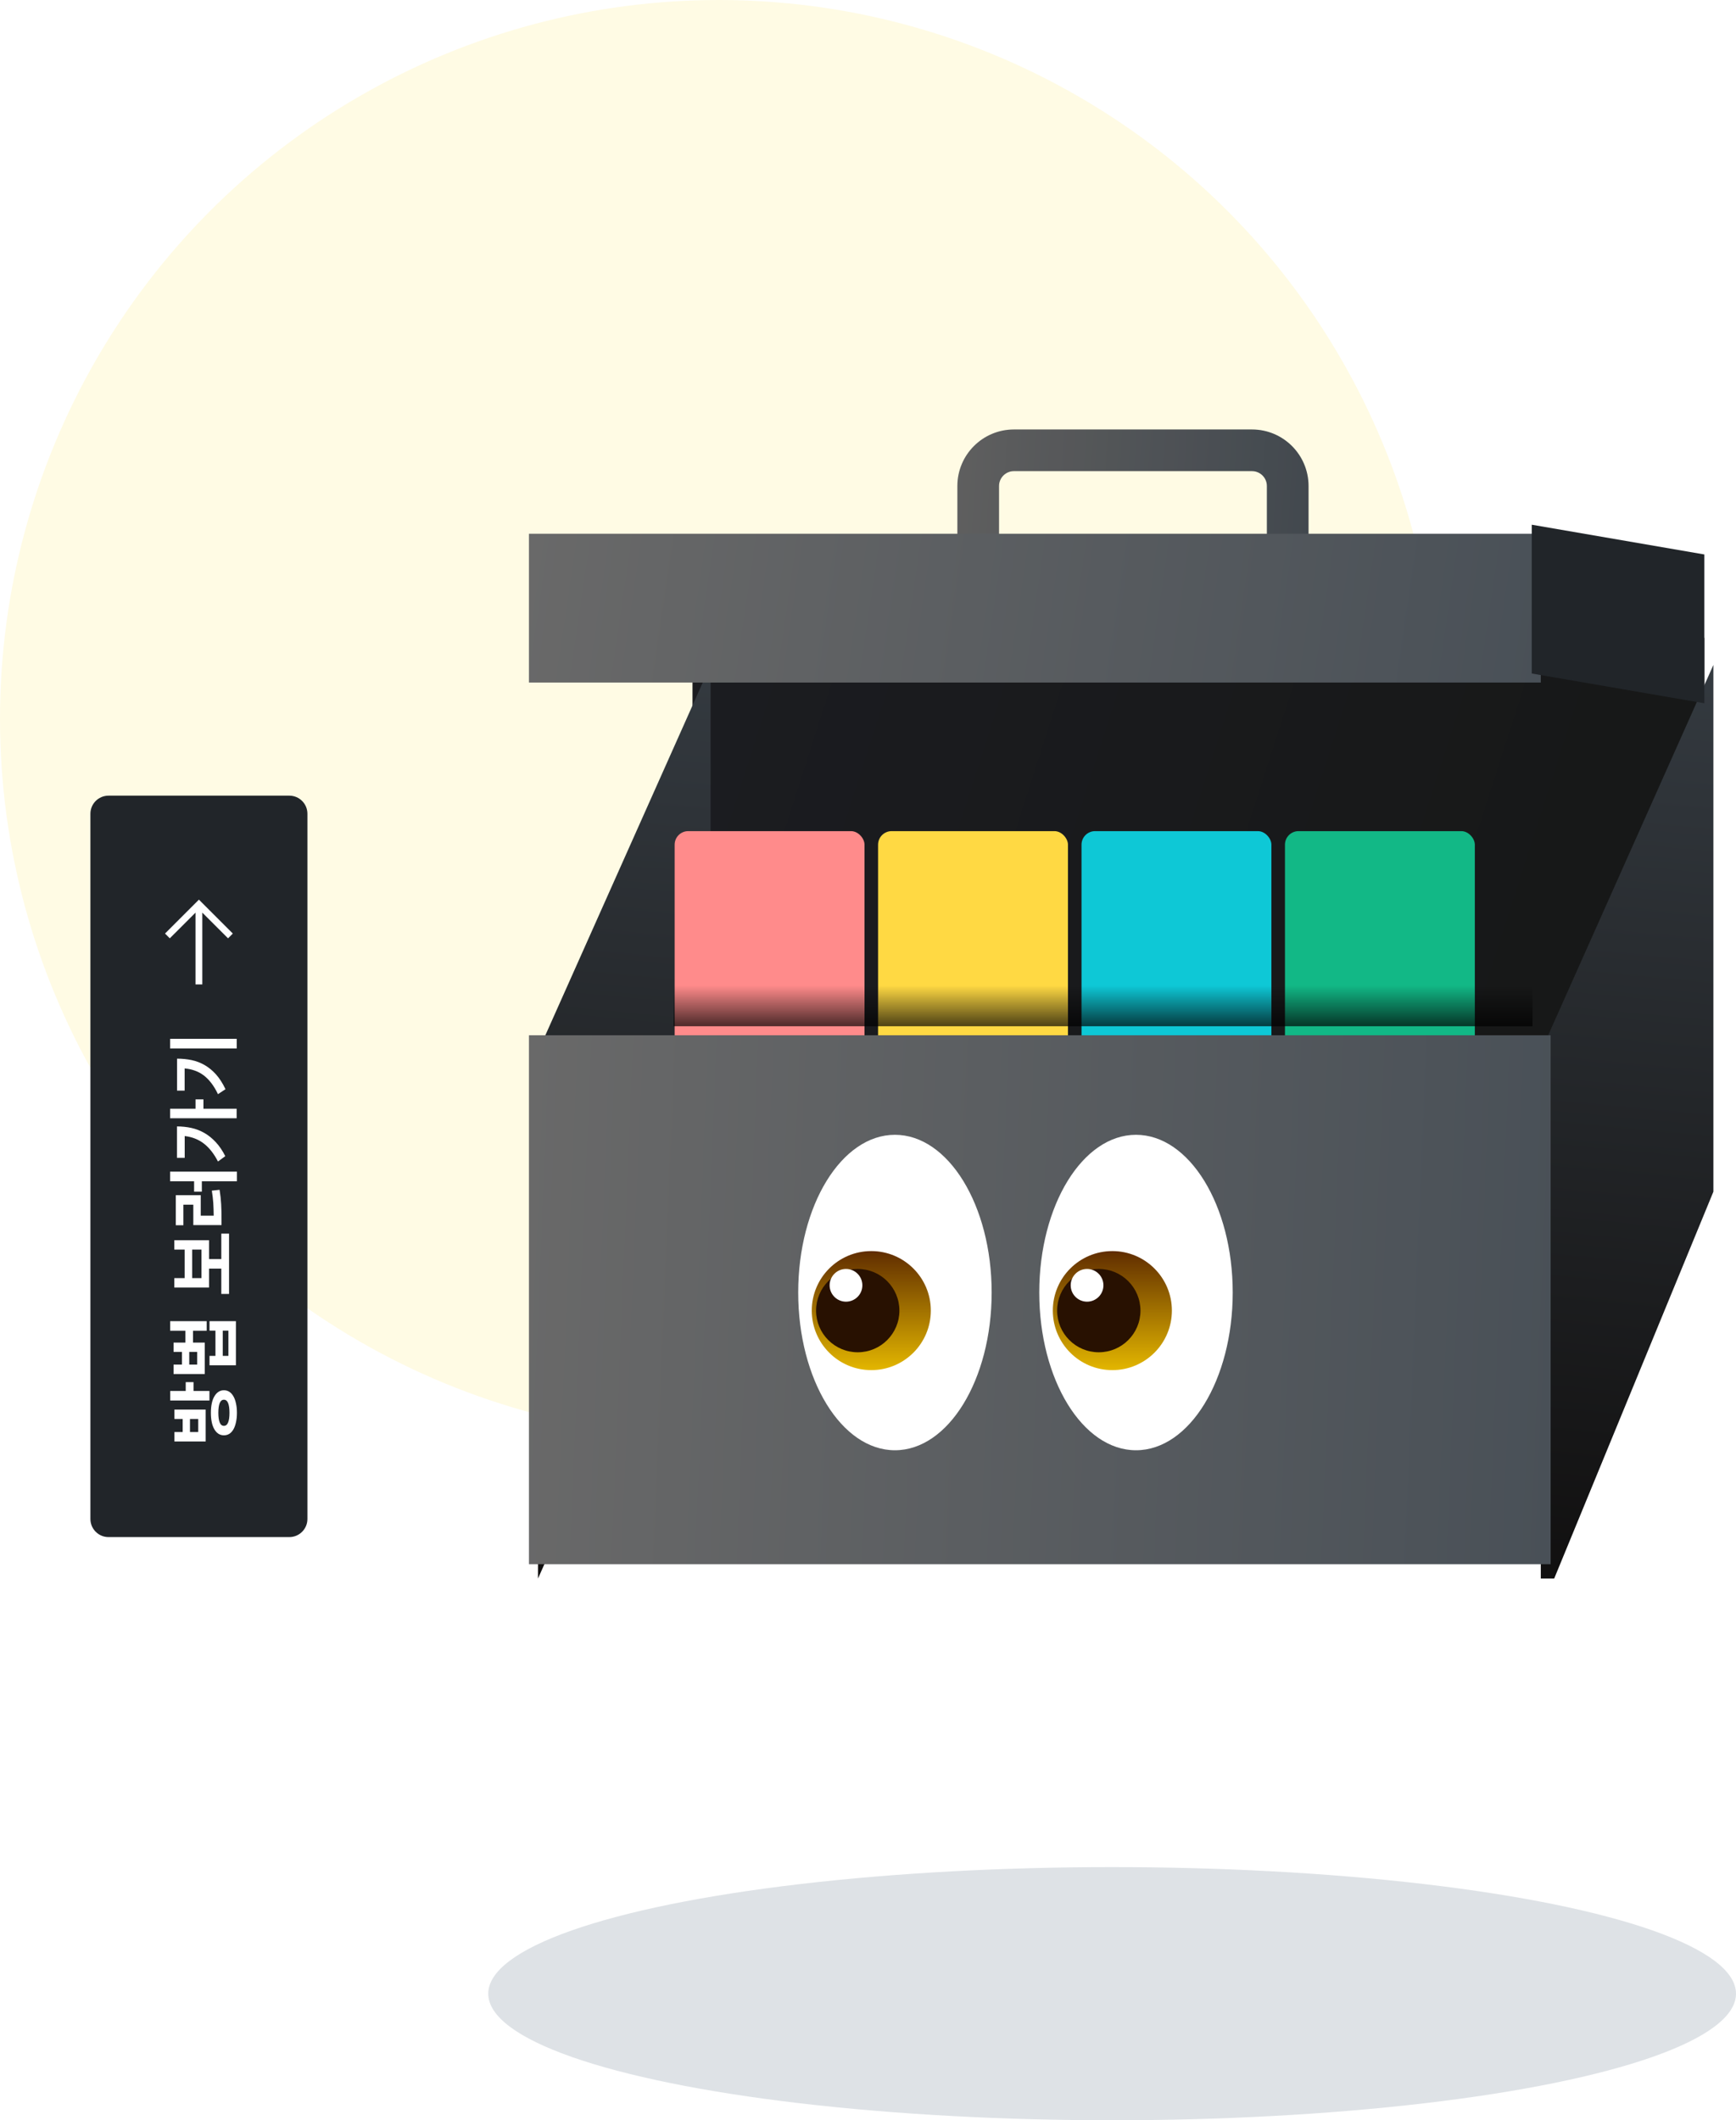 <svg width="384" height="469" viewBox="0 0 384 469" fill="none" xmlns="http://www.w3.org/2000/svg">
<circle cx="159" cy="159" r="159" fill="#FFFBE4"/>
<ellipse cx="246" cy="441" rx="138" ry="28" fill="#DEE2E6"/>
<path fill-rule="evenodd" clip-rule="evenodd" d="M224.277 104.216C222.459 104.216 220.985 105.69 220.985 107.508V119.357H211.769V107.508C211.769 100.6 217.369 95 224.277 95H276.94C283.848 95 289.447 100.6 289.447 107.508V119.357H280.231V107.508C280.231 105.69 278.758 104.216 276.94 104.216H224.277Z" fill="url(#paint0_linear)"/>
<path fill-rule="evenodd" clip-rule="evenodd" d="M224.277 104.216C222.459 104.216 220.985 105.69 220.985 107.508V119.357H211.769V107.508C211.769 100.6 217.369 95 224.277 95H276.94C283.848 95 289.447 100.6 289.447 107.508V119.357H280.231V107.508C280.231 105.69 278.758 104.216 276.94 104.216H224.277Z" fill="black" fill-opacity="0.1"/>
<rect x="153.181" y="141.08" width="223.819" height="116.518" fill="url(#paint1_linear)"/>
<g filter="url(#filter0_i)">
<path d="M338.819 226.658L377 141.08V257.598L341.782 343.176H338.819V226.658Z" fill="url(#paint2_linear)"/>
</g>
<g filter="url(#filter1_i)">
<path d="M115 226.658L153.181 141.08V257.598L115 343.176V226.658Z" fill="url(#paint3_linear)"/>
</g>
<rect x="149.231" y="183.844" width="42" height="121.126" rx="3" fill="#FF8B8B"/>
<rect x="194.231" y="183.844" width="42" height="121.126" rx="3" fill="#FFD943"/>
<rect x="239.231" y="183.844" width="42" height="121.126" rx="3" fill="#0EC8D6"/>
<rect x="284.231" y="183.844" width="42" height="121.126" rx="3" fill="#12B886"/>
<g filter="url(#filter2_i)">
<rect x="115" y="227" width="226" height="117" fill="url(#paint4_linear)"/>
</g>
<g filter="url(#filter3_i)">
<rect x="115" y="116.065" width="223.819" height="32.915" fill="url(#paint5_linear)"/>
</g>
<path d="M338.819 116.065L377 122.648V155.563L338.819 148.98V116.065Z" fill="#212529"/>
<g filter="url(#filter4_d)">
<g filter="url(#filter5_i)">
<ellipse cx="196.957" cy="285.905" rx="21.395" ry="34.889" fill="white"/>
</g>
<g filter="url(#filter6_i)">
<ellipse cx="188.729" cy="285.905" rx="13.166" ry="13.166" fill="url(#paint6_linear)"/>
</g>
<g filter="url(#filter7_i)">
<ellipse cx="188.729" cy="285.905" rx="9.216" ry="9.216" fill="#281101"/>
</g>
<circle cx="183.133" cy="280.309" r="3.621" fill="white"/>
<g filter="url(#filter8_i)">
<ellipse cx="250.279" cy="285.905" rx="21.395" ry="34.889" fill="white"/>
</g>
<g filter="url(#filter9_i)">
<ellipse cx="242.051" cy="285.905" rx="13.166" ry="13.166" fill="url(#paint7_linear)"/>
</g>
<g filter="url(#filter10_i)">
<ellipse cx="242.051" cy="285.905" rx="9.216" ry="9.216" fill="#281101"/>
</g>
<ellipse cx="236.455" cy="280.309" rx="3.621" ry="3.621" fill="white"/>
</g>
<g style="mix-blend-mode:multiply">
<rect x="339" y="227" width="190" height="9" transform="rotate(180 339 227)" fill="url(#paint8_linear)"/>
</g>
<path d="M24 340C21.791 340 20 338.209 20 336L20 180C20 177.791 21.791 176 24 176L64 176C66.209 176 68 177.791 68 180L68 336C68 338.209 66.209 340 64 340L24 340Z" fill="#212529"/>
<path d="M42.024 313.873L42.024 316.769L43.848 316.769L43.848 313.873L42.024 313.873ZM45.496 311.793L45.496 318.849L38.584 318.849L38.584 316.769L40.408 316.769L40.408 313.873L38.584 313.873L38.584 311.793L45.496 311.793ZM50.76 312.513C50.76 311.563 50.659 310.843 50.456 310.353C50.253 309.862 49.944 309.617 49.528 309.617C49.112 309.617 48.803 309.862 48.6 310.353C48.397 310.843 48.296 311.563 48.296 312.513C48.296 313.451 48.397 314.166 48.6 314.657C48.803 315.147 49.112 315.393 49.528 315.393C49.944 315.393 50.253 315.147 50.456 314.657C50.659 314.166 50.76 313.451 50.76 312.513ZM46.648 312.513C46.648 311.745 46.712 311.057 46.84 310.449C46.968 309.83 47.16 309.307 47.416 308.881C47.661 308.443 47.965 308.107 48.328 307.873C48.68 307.638 49.08 307.521 49.528 307.521C49.976 307.521 50.381 307.638 50.744 307.873C51.096 308.107 51.395 308.443 51.64 308.881C51.885 309.307 52.072 309.83 52.2 310.449C52.339 311.057 52.408 311.745 52.408 312.513C52.408 313.281 52.339 313.974 52.2 314.593C52.072 315.201 51.885 315.723 51.64 316.161C51.395 316.587 51.096 316.918 50.744 317.153C50.381 317.377 49.976 317.489 49.528 317.489C49.08 317.489 48.68 317.377 48.328 317.153C47.965 316.918 47.661 316.587 47.416 316.161C47.16 315.723 46.968 315.201 46.84 314.593C46.712 313.974 46.648 313.281 46.648 312.513ZM41.08 305.729L42.808 305.729L42.808 307.681L46.328 307.681L46.328 309.793L37.656 309.793L37.656 307.681L41.08 307.681L41.08 305.729ZM49.272 294.338L49.272 299.922L50.52 299.922L50.52 294.338L49.272 294.338ZM46.344 294.338L46.344 292.242L52.184 292.242L52.184 302.002L46.344 302.002L46.344 299.922L47.656 299.922L47.656 294.338L46.344 294.338ZM41.864 299.042L41.864 301.842L43.608 301.842L43.608 299.042L41.864 299.042ZM37.64 292.242L45.72 292.242L45.72 294.354L42.696 294.354L42.696 296.978L45.288 296.978L45.288 303.938L38.392 303.938L38.392 301.842L40.248 301.842L40.248 299.042L38.392 299.042L38.392 296.978L41 296.978L41 294.354L37.64 294.354L37.64 292.242ZM44.568 282.714L44.568 276.41L42.504 276.41L42.504 282.714L44.568 282.714ZM48.952 272.874L50.664 272.874L50.664 286.218L48.952 286.218L48.952 280.618L46.248 280.618L46.248 284.81L38.552 284.81L38.552 282.714L40.84 282.714L40.84 276.41L38.552 276.41L38.552 274.33L46.248 274.33L46.248 278.506L48.952 278.506L48.952 272.874ZM47.272 268.907C47.261 267.905 47.229 266.966 47.176 266.091C47.112 265.206 47.005 264.299 46.856 263.371L48.568 263.179C48.653 263.723 48.728 264.262 48.792 264.795C48.845 265.318 48.888 265.846 48.92 266.379C48.952 266.913 48.973 267.462 48.984 268.027C48.995 268.582 49 269.163 49 269.771L49 270.987L42.76 270.987L42.76 266.475L40.568 266.475L40.568 271.019L38.888 271.019L38.888 264.379L44.408 264.379L44.408 268.907L47.272 268.907ZM37.624 259.163L52.408 259.163L52.408 261.291L44.648 261.291L44.648 263.595L42.936 263.595L42.936 261.291L37.624 261.291L37.624 259.163ZM39.144 249.165C40.253 249.165 41.32 249.277 42.344 249.501C43.357 249.725 44.317 250.098 45.224 250.621C46.12 251.133 46.957 251.81 47.736 252.653C48.515 253.485 49.213 254.514 49.832 255.741L48.216 256.925C47.331 255.207 46.296 253.89 45.112 252.973C43.917 252.045 42.499 251.485 40.856 251.293L40.856 256.109L39.144 256.109L39.144 249.165ZM45 243.181L45 245.245L52.344 245.245L52.344 247.357L37.624 247.357L37.624 245.245L43.256 245.245L43.256 243.181L45 243.181ZM39.16 234.174C40.291 234.174 41.368 234.281 42.392 234.494C43.405 234.707 44.365 235.075 45.272 235.598C46.168 236.11 47.005 236.798 47.784 237.662C48.552 238.526 49.251 239.614 49.88 240.926L48.216 242.03C47.768 241.091 47.283 240.281 46.76 239.598C46.237 238.915 45.677 238.345 45.08 237.886C44.472 237.427 43.821 237.075 43.128 236.83C42.424 236.574 41.661 236.409 40.84 236.334L40.84 241.246L39.16 241.246L39.16 234.174ZM37.624 229.79L52.36 229.79L52.36 231.918L37.624 231.918L37.624 229.79Z" fill="white"/>
<path fill-rule="evenodd" clip-rule="evenodd" d="M36.5 206.5L37.557 207.557L43.25 201.873L43.25 217.75L44.75 217.75L44.75 201.873L50.443 207.557L51.5 206.5L44 199L36.5 206.5V206.5Z" fill="white"/>
<mask id="mask0" mask-type="alpha" maskUnits="userSpaceOnUse" x="36" y="199" width="16" height="19">
<path fill-rule="evenodd" clip-rule="evenodd" d="M36.5 206.5L37.557 207.557L43.25 201.873L43.25 217.75L44.75 217.75L44.75 201.873L50.443 207.557L51.5 206.5L44 199L36.5 206.5V206.5Z" fill="white"/>
</mask>
<g mask="url(#mask0)">
</g>
<defs>
<filter id="filter0_i" x="338.819" y="141.08" width="40.181" height="204.095" filterUnits="userSpaceOnUse" color-interpolation-filters="sRGB">
<feFlood flood-opacity="0" result="BackgroundImageFix"/>
<feBlend mode="normal" in="SourceGraphic" in2="BackgroundImageFix" result="shape"/>
<feColorMatrix in="SourceAlpha" type="matrix" values="0 0 0 0 0 0 0 0 0 0 0 0 0 0 0 0 0 0 127 0" result="hardAlpha"/>
<feOffset dx="2" dy="6"/>
<feGaussianBlur stdDeviation="1"/>
<feComposite in2="hardAlpha" operator="arithmetic" k2="-1" k3="1"/>
<feColorMatrix type="matrix" values="0 0 0 0 1 0 0 0 0 1 0 0 0 0 1 0 0 0 0.1 0"/>
<feBlend mode="normal" in2="shape" result="effect1_innerShadow"/>
</filter>
<filter id="filter1_i" x="115" y="141.08" width="40.181" height="204.095" filterUnits="userSpaceOnUse" color-interpolation-filters="sRGB">
<feFlood flood-opacity="0" result="BackgroundImageFix"/>
<feBlend mode="normal" in="SourceGraphic" in2="BackgroundImageFix" result="shape"/>
<feColorMatrix in="SourceAlpha" type="matrix" values="0 0 0 0 0 0 0 0 0 0 0 0 0 0 0 0 0 0 127 0" result="hardAlpha"/>
<feOffset dx="4" dy="6"/>
<feGaussianBlur stdDeviation="1"/>
<feComposite in2="hardAlpha" operator="arithmetic" k2="-1" k3="1"/>
<feColorMatrix type="matrix" values="0 0 0 0 1 0 0 0 0 1 0 0 0 0 1 0 0 0 0.1 0"/>
<feBlend mode="normal" in2="shape" result="effect1_innerShadow"/>
</filter>
<filter id="filter2_i" x="115" y="227" width="228" height="119" filterUnits="userSpaceOnUse" color-interpolation-filters="sRGB">
<feFlood flood-opacity="0" result="BackgroundImageFix"/>
<feBlend mode="normal" in="SourceGraphic" in2="BackgroundImageFix" result="shape"/>
<feColorMatrix in="SourceAlpha" type="matrix" values="0 0 0 0 0 0 0 0 0 0 0 0 0 0 0 0 0 0 127 0" result="hardAlpha"/>
<feMorphology radius="2" operator="erode" in="SourceAlpha" result="effect1_innerShadow"/>
<feOffset dx="2" dy="2"/>
<feGaussianBlur stdDeviation="1"/>
<feComposite in2="hardAlpha" operator="arithmetic" k2="-1" k3="1"/>
<feColorMatrix type="matrix" values="0 0 0 0 1 0 0 0 0 1 0 0 0 0 1 0 0 0 0.2 0"/>
<feBlend mode="normal" in2="shape" result="effect1_innerShadow"/>
</filter>
<filter id="filter3_i" x="115" y="116.065" width="225.819" height="34.915" filterUnits="userSpaceOnUse" color-interpolation-filters="sRGB">
<feFlood flood-opacity="0" result="BackgroundImageFix"/>
<feBlend mode="normal" in="SourceGraphic" in2="BackgroundImageFix" result="shape"/>
<feColorMatrix in="SourceAlpha" type="matrix" values="0 0 0 0 0 0 0 0 0 0 0 0 0 0 0 0 0 0 127 0" result="hardAlpha"/>
<feMorphology radius="2" operator="erode" in="SourceAlpha" result="effect1_innerShadow"/>
<feOffset dx="2" dy="2"/>
<feGaussianBlur stdDeviation="1"/>
<feComposite in2="hardAlpha" operator="arithmetic" k2="-1" k3="1"/>
<feColorMatrix type="matrix" values="0 0 0 0 1 0 0 0 0 1 0 0 0 0 1 0 0 0 0.2 0"/>
<feBlend mode="normal" in2="shape" result="effect1_innerShadow"/>
</filter>
<filter id="filter4_d" x="175.563" y="251.015" width="104.111" height="77.779" filterUnits="userSpaceOnUse" color-interpolation-filters="sRGB">
<feFlood flood-opacity="0" result="BackgroundImageFix"/>
<feColorMatrix in="SourceAlpha" type="matrix" values="0 0 0 0 0 0 0 0 0 0 0 0 0 0 0 0 0 0 127 0"/>
<feOffset dx="4" dy="4"/>
<feGaussianBlur stdDeviation="2"/>
<feColorMatrix type="matrix" values="0 0 0 0 0 0 0 0 0 0 0 0 0 0 0 0 0 0 0.25 0"/>
<feBlend mode="normal" in2="BackgroundImageFix" result="effect1_dropShadow"/>
<feBlend mode="normal" in="SourceGraphic" in2="effect1_dropShadow" result="shape"/>
</filter>
<filter id="filter5_i" x="172.563" y="247.015" width="45.789" height="73.779" filterUnits="userSpaceOnUse" color-interpolation-filters="sRGB">
<feFlood flood-opacity="0" result="BackgroundImageFix"/>
<feBlend mode="normal" in="SourceGraphic" in2="BackgroundImageFix" result="shape"/>
<feColorMatrix in="SourceAlpha" type="matrix" values="0 0 0 0 0 0 0 0 0 0 0 0 0 0 0 0 0 0 127 0" result="hardAlpha"/>
<feOffset dx="-3" dy="-4"/>
<feGaussianBlur stdDeviation="4"/>
<feComposite in2="hardAlpha" operator="arithmetic" k2="-1" k3="1"/>
<feColorMatrix type="matrix" values="0 0 0 0 0 0 0 0 0 0 0 0 0 0 0 0 0 0 0.25 0"/>
<feBlend mode="normal" in2="shape" result="effect1_innerShadow"/>
</filter>
<filter id="filter6_i" x="175.563" y="272.739" width="26.332" height="26.332" filterUnits="userSpaceOnUse" color-interpolation-filters="sRGB">
<feFlood flood-opacity="0" result="BackgroundImageFix"/>
<feBlend mode="normal" in="SourceGraphic" in2="BackgroundImageFix" result="shape"/>
<feColorMatrix in="SourceAlpha" type="matrix" values="0 0 0 0 0 0 0 0 0 0 0 0 0 0 0 0 0 0 127 0" result="hardAlpha"/>
<feOffset/>
<feGaussianBlur stdDeviation="2"/>
<feComposite in2="hardAlpha" operator="arithmetic" k2="-1" k3="1"/>
<feColorMatrix type="matrix" values="0 0 0 0 0.294 0 0 0 0 0.114 0 0 0 0 0 0 0 0 0.5 0"/>
<feBlend mode="normal" in2="shape" result="effect1_innerShadow"/>
</filter>
<filter id="filter7_i" x="176.513" y="276.688" width="21.432" height="18.432" filterUnits="userSpaceOnUse" color-interpolation-filters="sRGB">
<feFlood flood-opacity="0" result="BackgroundImageFix"/>
<feBlend mode="normal" in="SourceGraphic" in2="BackgroundImageFix" result="shape"/>
<feColorMatrix in="SourceAlpha" type="matrix" values="0 0 0 0 0 0 0 0 0 0 0 0 0 0 0 0 0 0 127 0" result="hardAlpha"/>
<feOffset dx="-3"/>
<feGaussianBlur stdDeviation="2"/>
<feComposite in2="hardAlpha" operator="arithmetic" k2="-1" k3="1"/>
<feColorMatrix type="matrix" values="0 0 0 0 0 0 0 0 0 0 0 0 0 0 0 0 0 0 0.8 0"/>
<feBlend mode="normal" in2="shape" result="effect1_innerShadow"/>
</filter>
<filter id="filter8_i" x="225.885" y="247.015" width="45.789" height="73.779" filterUnits="userSpaceOnUse" color-interpolation-filters="sRGB">
<feFlood flood-opacity="0" result="BackgroundImageFix"/>
<feBlend mode="normal" in="SourceGraphic" in2="BackgroundImageFix" result="shape"/>
<feColorMatrix in="SourceAlpha" type="matrix" values="0 0 0 0 0 0 0 0 0 0 0 0 0 0 0 0 0 0 127 0" result="hardAlpha"/>
<feOffset dx="-3" dy="-4"/>
<feGaussianBlur stdDeviation="4"/>
<feComposite in2="hardAlpha" operator="arithmetic" k2="-1" k3="1"/>
<feColorMatrix type="matrix" values="0 0 0 0 0 0 0 0 0 0 0 0 0 0 0 0 0 0 0.25 0"/>
<feBlend mode="normal" in2="shape" result="effect1_innerShadow"/>
</filter>
<filter id="filter9_i" x="228.885" y="272.739" width="26.332" height="26.332" filterUnits="userSpaceOnUse" color-interpolation-filters="sRGB">
<feFlood flood-opacity="0" result="BackgroundImageFix"/>
<feBlend mode="normal" in="SourceGraphic" in2="BackgroundImageFix" result="shape"/>
<feColorMatrix in="SourceAlpha" type="matrix" values="0 0 0 0 0 0 0 0 0 0 0 0 0 0 0 0 0 0 127 0" result="hardAlpha"/>
<feOffset/>
<feGaussianBlur stdDeviation="2"/>
<feComposite in2="hardAlpha" operator="arithmetic" k2="-1" k3="1"/>
<feColorMatrix type="matrix" values="0 0 0 0 0.294 0 0 0 0 0.114 0 0 0 0 0 0 0 0 0.5 0"/>
<feBlend mode="normal" in2="shape" result="effect1_innerShadow"/>
</filter>
<filter id="filter10_i" x="229.834" y="276.688" width="21.432" height="18.432" filterUnits="userSpaceOnUse" color-interpolation-filters="sRGB">
<feFlood flood-opacity="0" result="BackgroundImageFix"/>
<feBlend mode="normal" in="SourceGraphic" in2="BackgroundImageFix" result="shape"/>
<feColorMatrix in="SourceAlpha" type="matrix" values="0 0 0 0 0 0 0 0 0 0 0 0 0 0 0 0 0 0 127 0" result="hardAlpha"/>
<feOffset dx="-3"/>
<feGaussianBlur stdDeviation="2"/>
<feComposite in2="hardAlpha" operator="arithmetic" k2="-1" k3="1"/>
<feColorMatrix type="matrix" values="0 0 0 0 0 0 0 0 0 0 0 0 0 0 0 0 0 0 0.8 0"/>
<feBlend mode="normal" in2="shape" result="effect1_innerShadow"/>
</filter>
<linearGradient id="paint0_linear" x1="289.447" y1="119.357" x2="210.465" y2="113.909" gradientUnits="userSpaceOnUse">
<stop stop-color="#495057"/>
<stop offset="1" stop-color="#696969"/>
</linearGradient>
<linearGradient id="paint1_linear" x1="153.181" y1="167.412" x2="338.49" y2="226.987" gradientUnits="userSpaceOnUse">
<stop stop-color="#1B1C20"/>
<stop offset="1" stop-color="#171818"/>
</linearGradient>
<linearGradient id="paint2_linear" x1="377" y1="141.08" x2="357.91" y2="343.176" gradientUnits="userSpaceOnUse">
<stop stop-color="#343A40"/>
<stop offset="1" stop-color="#111010"/>
</linearGradient>
<linearGradient id="paint3_linear" x1="153.181" y1="141.08" x2="134.09" y2="343.176" gradientUnits="userSpaceOnUse">
<stop stop-color="#343A40"/>
<stop offset="1" stop-color="#111010"/>
</linearGradient>
<linearGradient id="paint4_linear" x1="341" y1="344" x2="110.515" y2="334.372" gradientUnits="userSpaceOnUse">
<stop stop-color="#495057"/>
<stop offset="1" stop-color="#696969"/>
</linearGradient>
<linearGradient id="paint5_linear" x1="338.819" y1="148.98" x2="115" y2="116.065" gradientUnits="userSpaceOnUse">
<stop stop-color="#495057"/>
<stop offset="1" stop-color="#696969"/>
</linearGradient>
<linearGradient id="paint6_linear" x1="188.729" y1="272.739" x2="188.729" y2="299.07" gradientUnits="userSpaceOnUse">
<stop stop-color="#602D00"/>
<stop offset="1" stop-color="#E3B600"/>
</linearGradient>
<linearGradient id="paint7_linear" x1="242.051" y1="272.739" x2="242.051" y2="299.07" gradientUnits="userSpaceOnUse">
<stop stop-color="#602D00"/>
<stop offset="1" stop-color="#E3B600"/>
</linearGradient>
<linearGradient id="paint8_linear" x1="434" y1="227" x2="434" y2="236" gradientUnits="userSpaceOnUse">
<stop stop-opacity="0.7"/>
<stop offset="1" stop-opacity="0"/>
</linearGradient>
</defs>
</svg>
